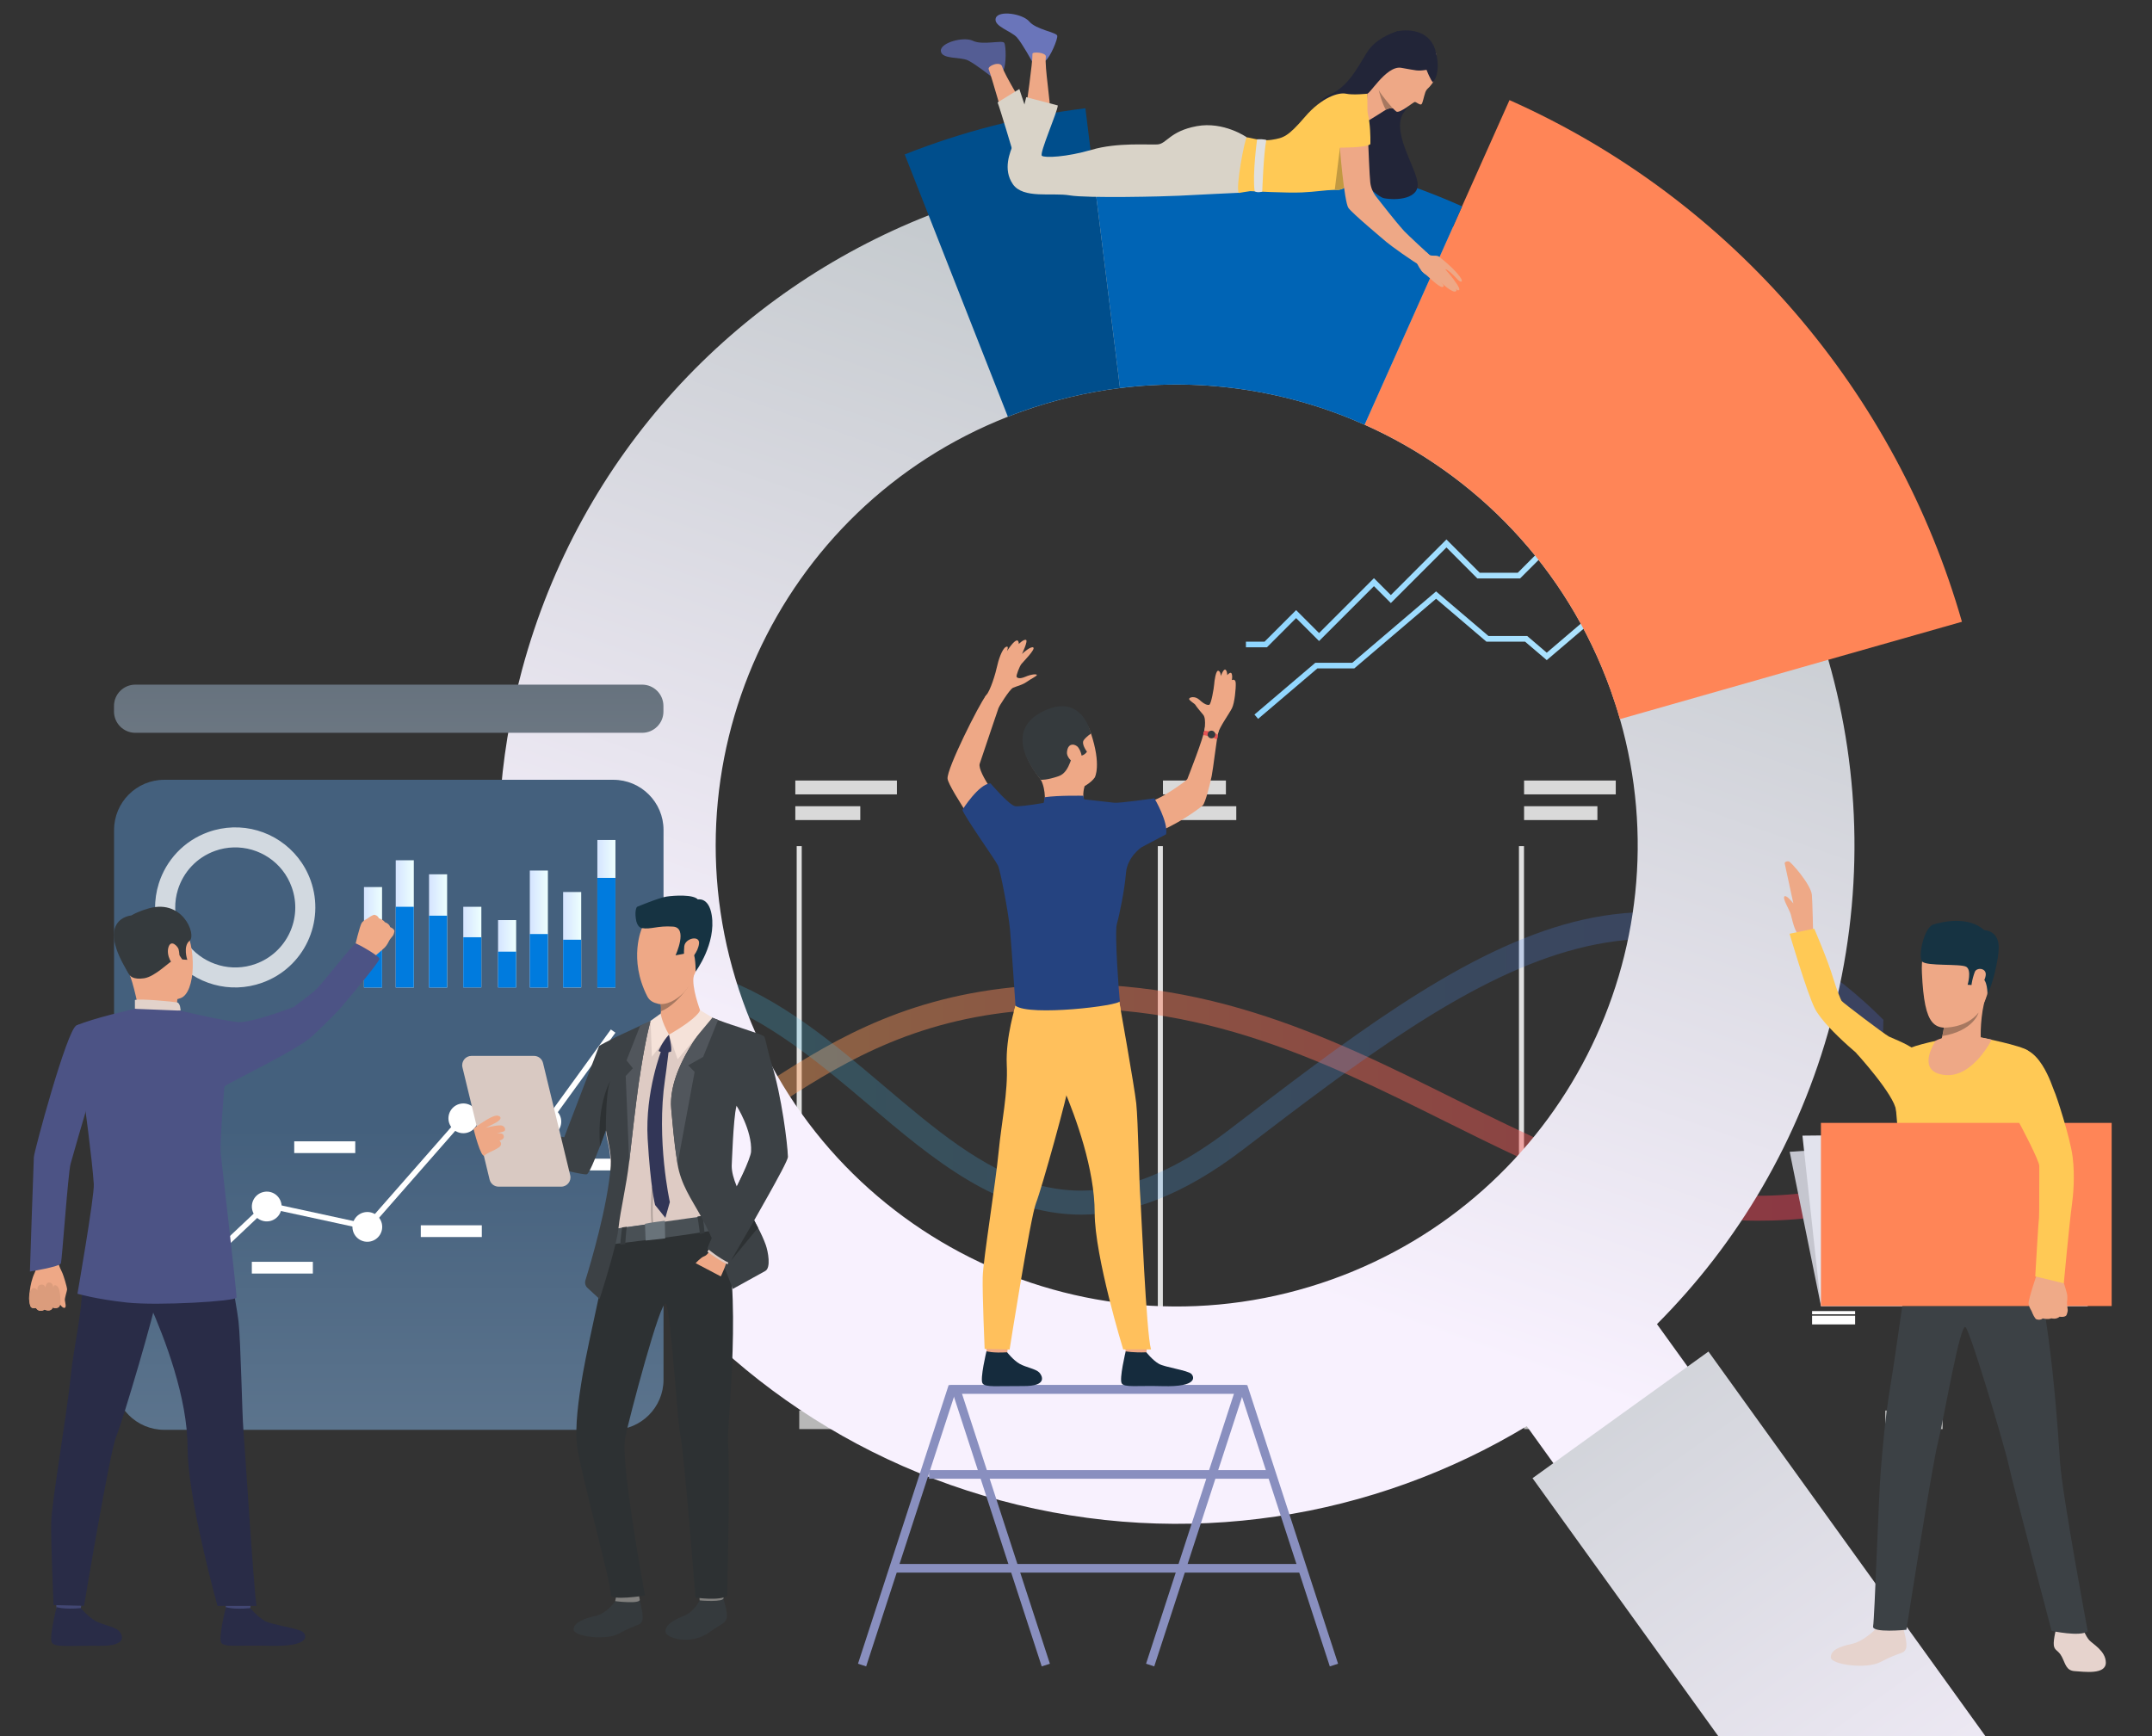 <?xml version="1.0" encoding="utf-8"?>
<!-- Generator: Adobe Illustrator 26.0.1, SVG Export Plug-In . SVG Version: 6.00 Build 0)  -->
<svg version="1.1" id="Слой_1" xmlns="http://www.w3.org/2000/svg" xmlns:xlink="http://www.w3.org/1999/xlink" x="0px" y="0px"
	 viewBox="0 0 2344.9 1891.9" style="enable-background:new 0 0 2344.9 1891.9;" xml:space="preserve">
<rect x="0" y="0" width="2344.9" height="1891.9" fill="#333333" stroke="none"/>
<style type="text/css">
	.st0{fill:#E0E0E0;}
	.st1{fill:#D9D9D9;}
	.st2{fill:#B8B8B8;}
	.st3{opacity:0.43;}
	.st4{fill:url(#SVGID_1_);}
	.st5{opacity:0.22;}
	.st6{fill:url(#SVGID_00000028285649087441345940000009727405887461171852_);}
	.st7{fill:url(#SVGID_00000170273543665033082010000014666580032428660109_);}
	.st8{fill:url(#SVGID_00000011012337896464097130000014065099146048518574_);}
	.st9{fill:url(#SVGID_00000029745268494371059060000013738775199117123509_);}
	.st10{fill:#FF8557;}
	.st11{fill:#0064B5;}
	.st12{fill:#004E8C;}
	.st13{fill:url(#SVGID_00000168835489301109858560000005311898628249687438_);}
	.st14{fill:#6A75BA;}
	.st15{fill:#545D94;}
	.st16{fill:#EEA886;}
	.st17{fill:#D9D3C8;}
	.st18{fill:#222538;}
	.st19{fill:#FFC955;}
	.st20{fill:#A77860;}
	.st21{fill:#C29941;}
	.st22{fill:#FFFFFF;}
	.st23{fill:#C5C6CF;}
	.st24{fill:#E2E3ED;}
	.st25{fill:#EEA987;}
	.st26{fill:#E6D3CD;}
	.st27{fill:#3C4145;}
	.st28{fill:#163342;}
	.st29{fill:#EFAA88;}
	.st30{fill:url(#SVGID_00000047762373151171969390000004079393424191166107_);}
	.st31{opacity:0.76;}
	.st32{fill:url(#SVGID_00000102526838051135264390000011639900204587956642_);}
	.st33{fill:url(#SVGID_00000066514730694830446670000018145596774092369067_);}
	.st34{fill:url(#SVGID_00000084523415183041245880000001912714611829991061_);}
	.st35{fill:url(#SVGID_00000024704326684163763250000005811855301764739469_);}
	.st36{fill:url(#SVGID_00000181768072608725348130000016343388074765196944_);}
	.st37{fill:#007BDE;}
	.st38{fill:url(#SVGID_00000129206415090110192940000009592715249849739399_);}
	.st39{fill:url(#SVGID_00000117640559100294897920000014990364974793752737_);}
	.st40{fill:url(#SVGID_00000024700733216183388830000014003179793318120120_);}
	.st41{fill:url(#SVGID_00000122687927366286977690000000047208345596569495_);}
	.st42{fill:#DB9C7C;}
	.st43{fill:#4C5385;}
	.st44{fill:#EAD8CF;}
	.st45{fill:#DA9B5B;}
	.st46{fill:#424773;}
	.st47{fill:#292C47;}
	.st48{fill:#353A3D;}
	.st49{fill:#E2D2CA;}
	.st50{fill:#323657;}
	.st51{fill:#81807E;}
	.st52{fill:#2D3133;}
	.st53{fill:#DECBC4;}
	.st54{fill:#495055;}
	.st55{fill:#51565C;}
	.st56{fill:#F5E2D9;}
	.st57{fill:#AD9F99;}
	.st58{fill:#69737A;}
	.st59{fill:#D9C9C2;}
	.st60{fill:#898FBF;}
	.st61{fill:#152B3D;}
	.st62{fill:#FFC05C;}
	.st63{fill:#254380;}
	.st64{fill:#E55353;}
</style>
<g>
	<g>
		<rect x="868.1" y="922.1" class="st0" width="5.5" height="580.7"/>
	</g>
	<g>
		<rect x="1261.6" y="922.1" class="st0" width="5.5" height="580.7"/>
	</g>
	<g>
		<rect x="1655.1" y="922.1" class="st0" width="5.5" height="580.7"/>
	</g>
	<rect x="477.3" y="850.6" class="st1" width="94.3" height="15.1"/>
	<rect x="477.3" y="878.6" class="st1" width="133.7" height="15.1"/>
	<rect x="866.6" y="850.6" class="st1" width="110.7" height="15.1"/>
	<rect x="866.6" y="878.6" class="st1" width="70.8" height="15.1"/>
	<rect x="1267.2" y="850.6" class="st1" width="68.6" height="15.1"/>
	<rect x="1267.2" y="878.6" class="st1" width="79.9" height="15.1"/>
	<rect x="1660.7" y="850.6" class="st1" width="99.9" height="15.1"/>
	<rect x="1660.7" y="878.6" class="st1" width="79.9" height="15.1"/>
	<rect x="870.9" y="1537.2" class="st2" width="62.6" height="20.2"/>
	<rect x="1267.2" y="1537.2" class="st2" width="62.6" height="20.2"/>
	<rect x="1660.7" y="1537.2" class="st2" width="62.6" height="20.2"/>
	<rect x="2054.2" y="1537.2" class="st2" width="62.6" height="20.2"/>
	<g class="st3">
		<linearGradient id="SVGID_1_" gradientUnits="userSpaceOnUse" x1="477.347" y1="1201.492" x2="2051.437" y2="1201.492">
			<stop  offset="0" style="stop-color:#FFC05C"/>
			<stop  offset="1" style="stop-color:#FF3857"/>
		</linearGradient>
		<path class="st4" d="M1915.1,1330.3c-122.7,0-229.4-53.1-340.7-108.4c-137.3-68.3-279.3-138.9-468.5-119.6
			c-120.8,12.3-196.6,61.5-263.5,105c-60.6,39.3-117.8,73.9-195.4,76.8c-125.4,4.8-168.8-48.7-169.6-52v-34.3l0,0l0,0
			c0.2,0.6,27.5,60.6,169.4,59.9c69.9-0.4,121.5-33.8,181.2-72.6c69.4-45,148.1-96.1,275.2-109.1c196.8-20.1,342.3,52.2,482.9,122.2
			c147.2,73.2,287.7,141.8,465.3,82.3v28.2C2000.8,1325.8,1960.3,1330.3,1915.1,1330.3z"/>
	</g>
	<g class="st5">
		
			<linearGradient id="SVGID_00000090976035667804319740000009758220897306564023_" gradientUnits="userSpaceOnUse" x1="477.347" y1="1158.897" x2="2052.268" y2="1158.897">
			<stop  offset="0" style="stop-color:#40D5E6"/>
			<stop  offset="1" style="stop-color:#5577FF"/>
		</linearGradient>
		<path style="fill:url(#SVGID_00000090976035667804319740000009758220897306564023_);" d="M1178.3,1323.7
			c-90.6,0-162.5-60.9-232.8-120.6c-53.3-45.2-108.7-91.5-172.6-114.3c-195-69.6-294.7,57.5-295.6,58.6v-38.7
			c1.1-1.3,18.8-24.4,70.3-46.5c46.9-20.1,125.5-36.1,233.9,1.6c68.7,23.9,125.8,72.3,181,119.1c111.9,94.9,208.6,176.9,376.5,48.5
			c127.2-97.2,247-189.9,365-223.8c115.4-33.1,235.6-8.9,348.2,103.7l-0.8,35.1c-239.1-240.2-442.8-88-696.3,105.9
			C1287.9,1303.8,1230.1,1323.7,1178.3,1323.7z"/>
	</g>
</g>
<g>
	
		<linearGradient id="SVGID_00000066511648010842194150000012065098993420609668_" gradientUnits="userSpaceOnUse" x1="1366.907" y1="659.866" x2="1928.31" y2="659.866">
		<stop  offset="0" style="stop-color:#8FD6FF"/>
		<stop  offset="1" style="stop-color:#BFEBFE"/>
	</linearGradient>
	<polygon style="fill:url(#SVGID_00000066511648010842194150000012065098993420609668_);" points="1370.9,783.4 1366.9,778.7 
		1433.2,722.3 1473.5,722.3 1564.8,644.5 1621.9,693.1 1664.1,693.1 1685.4,711.3 1751.5,654.9 1785.1,654.9 1924.3,536.3 
		1928.3,541 1787.4,661.1 1753.8,661.1 1685.4,719.4 1661.8,699.3 1619.7,699.3 1564.8,652.5 1475.7,728.4 1435.5,728.4 	"/>
</g>
<g>
	
		<linearGradient id="SVGID_00000129925717759908566900000007652150128137651118_" gradientUnits="userSpaceOnUse" x1="1357.57" y1="587.784" x2="1917.155" y2="587.784">
		<stop  offset="0" style="stop-color:#8FD6FF"/>
		<stop  offset="1" style="stop-color:#BFEBFE"/>
	</linearGradient>
	<polygon style="fill:url(#SVGID_00000129925717759908566900000007652150128137651118_);" points="1380.5,705.4 1357.6,705.4 
		1357.6,699.3 1377.9,699.3 1412.3,664.9 1437.3,689.9 1497.1,630.1 1515.5,648.5 1576.1,587.9 1612.4,624.2 1653.8,624.2 
		1717.6,560.3 1772.7,560.3 1813.5,519.6 1863.3,519.6 1912.8,470.1 1917.2,474.5 1865.9,525.8 1816,525.8 1775.3,566.5 
		1720.2,566.5 1656.3,630.4 1609.8,630.4 1576.1,596.6 1515.5,657.2 1497.1,638.8 1437.3,698.6 1412.3,673.6 	"/>
</g>
<linearGradient id="SVGID_00000027584950336746304650000002764998642585932420_" gradientUnits="userSpaceOnUse" x1="1461.615" y1="410.081" x2="1145.2" y2="1311.567">
	<stop  offset="0" style="stop-color:#C6CBCF"/>
	<stop  offset="1" style="stop-color:#F8F1FE"/>
</linearGradient>
<path style="fill:url(#SVGID_00000027584950336746304650000002764998642585932420_);" d="M1992.3,719.4c0-0.1-0.1-0.3-0.1-0.4
	c-58.9-205.5-206-381.1-409.1-471.5h0c-34.8-15.6-71.3-28.6-109.2-38.8c-94.9-25.5-190.4-31.3-282.3-19.9c-0.1,0-0.2,0-0.2,0l-0.1,0
	c-61.8,7.7-122,23.2-179.2,45.8c-0.1,0-0.2,0.1-0.3,0.1C801.5,317.4,632,495.2,568.8,730c-106,394,127.3,799.2,521.2,905.1
	c202.2,54.4,407.4,19.4,573.6-80.9l31,43.1l146.2-105.3l-35.3-49c88.1-88.3,154.9-200.1,189.6-329.2
	C2031.3,979.6,2028,844,1992.3,719.4z M1451.6,1394.2c-261.1,93.6-548.7-42.2-642.2-303.3c-91.8-256.3,37.3-538,288.9-636.8
	c4.8-1.9,9.6-3.7,14.4-5.4c35.6-12.8,71.7-21.3,107.8-25.8c92.4-11.5,184.4,3.3,266.5,40c120.6,53.9,219.9,155,268,289.1
	c3.8,10.6,7.2,21.2,10.2,31.8C1837.3,1036,1702.1,1304.4,1451.6,1394.2z"/>
<g>
	<path class="st10" d="M2137.8,677.6L1992.2,719l-227.1,64.7c-3-10.6-6.5-21.2-10.2-31.8c-48.1-134.2-147.4-235.3-268-289.1
		l96.1-215.3h0l10.1-22.7l51.7-115.7C1889.7,218.1,2066.9,429.9,2137.8,677.6z"/>
</g>
<g>
	<path class="st11" d="M1593.2,224.9l-10.1,22.7l-96.2,215.3c-82.1-36.7-174-51.5-266.5-40l-29-234l-3-24.5
		c95-11.8,193.8-5.8,291.9,20.6C1519.5,195.4,1557.2,208.8,1593.2,224.9z"/>
</g>
<g>
	<path class="st12" d="M1220.4,422.9c-36,4.5-72.2,13-107.8,25.8c-4.9,1.7-9.7,3.6-14.4,5.4l-86.3-219.4l-26.1-66.4
		c62.8-24.9,128.9-41.9,196.8-50.3l0.1,0l5.7,46.4l3,24.5L1220.4,422.9z"/>
</g>
<linearGradient id="SVGID_00000052061840284324964710000018204394069184097982_" gradientUnits="userSpaceOnUse" x1="1621.924" y1="1334.285" x2="2195.803" y2="2146.744">
	<stop  offset="0" style="stop-color:#C6CBCF"/>
	<stop  offset="1" style="stop-color:#F8F1FE"/>
</linearGradient>
<polygon style="fill:url(#SVGID_00000052061840284324964710000018204394069184097982_);" points="2163.3,1891.9 1872.2,1891.9 
	1669.9,1610.9 1764.7,1542.6 1861.6,1472.9 1909.8,1539.9 "/>
<g>
	<g>
		<path class="st14" d="M1124.6,67c0,0-10.5-19.3-16.5-26.2c-6-6.9-25.8-12.1-23.1-21c2.7-8.9,29.3-5,36.6,3.7
			c7.3,8.7,29.6,11.7,30.4,15.4c0.8,3.7-7.8,23.7-12.5,26.9C1134.7,69.1,1124.6,67,1124.6,67z"/>
		<path class="st15" d="M1080,83.3c0,0-17.1-13.5-25.3-17.5c-8.2-4-28.5-0.9-29.5-10.1c-1-9.2,24.9-16.2,35-11.2
			c10.2,5,31.9-1,34,2.1c2.2,3.1,2.3,24.8-0.8,29.7C1090.3,81.2,1080,83.3,1080,83.3z"/>
		<path class="st16" d="M1117.9,118.5c0,0,7.5-51,7.1-59.9c-0.1-2.5,15.3-1.6,14.6,3.3c-1.6,10.6,5.6,51.6,4.3,59.1
			C1142.7,128.6,1117.3,123.3,1117.9,118.5z"/>
		<path class="st16" d="M1094.5,133.2c0,0-14-49.5-17.2-57.8c-1.4-3.7,12.8-9.3,14.7-2.8c3,10.3,25.6,45.1,27.4,52.5
			C1121.3,132.5,1095.8,137.8,1094.5,133.2z"/>
		<path class="st17" d="M1104.3,167.6c0,0-15-50.6-17.3-56l23.7-14.6c0,0,11,32.3,12.5,40.4C1124.7,145.5,1104.3,167.6,1104.3,167.6
			z"/>
		<path class="st18" d="M1523.3,33.9c0,0-22.9,5.8-33.7,23.1c-10.9,17.3-20.3,37.2-40.7,46.2c-20.4,9-20.6,32.3-19,35.9
			c1.6,3.6,64.4,74.2,78.1,76.9c13.7,2.7,39.4,0.8,36.6-17.3c-2.7-18.1-29.6-57.2-14.5-76.8c15.1-19.7,18.9-37.8,18.9-37.8
			L1523.3,33.9z"/>
		<path class="st16" d="M1519.3,118.3c0,0-0.7-0.2-1.8-0.3c-1.3-0.1-3.2-0.1-5.3,0.6c-0.5,0.2-1.3,0.5-2.1,1
			c-5.4,3.2-18.3,11.9-20,12.1c-2,0.2-0.3-29.8-0.3-29.8s6.8-12.1,7.7-20.1S1519.3,118.3,1519.3,118.3z"/>
		<path class="st17" d="M1358.5,149.6c0,0-25.1-17.6-54.6-12.1c-29.4,5.5-32.6,19.3-42.7,19.9c-10.1,0.6-43.9-2.3-71.6,5.8
			c-27.7,8.1-51.1,9-54.3,6.6c-3.2-2.3,17.3-48.5,17.3-54.9l-34.4-9c0,0-9.8,41-13.7,50.2c-4.1,9.9-12,28.5-0.8,44.7
			c11.3,16.2,42.7,8.9,61.8,12.1c19.1,3.3,104.3,1.2,119.2,0.4c16.2-0.9,65-3.2,65-3.2L1358.5,149.6z"/>
		<path class="st16" d="M1564.8,58.3c0,0,1.6,24.8-3.9,32.3c-2.2,3-3.7,4.6-4.7,5.5c-1.4,1.2-2.5,2.8-3.1,4.5
			c-1.7,4.8-2.8,11.5-4.1,12.9c-1.5,1.6-5.8-2.4-7.3-2.4c-1.6,0-16.7,13-20.3,10.4c-3.6-2.7-25.7-25-23.8-40.4
			c1.9-15.3,8.6-38.2,33.4-38.1C1555.8,43.1,1562.9,52.2,1564.8,58.3z"/>
		<path class="st19" d="M1489.8,176.8c-0.5,1-9.6,15.6-19.6,24.1c-4.2,3.5-8.5,6-12.3,6c-1.2,0-2.3,0-3.5,0
			c-11.5,0.3-20.3,2.1-35.8,2.8c-16.1,0.8-55.1-1.4-56.3-1.4c-1.2,0-12.4,2-12.4,2c-4-4.9,6.6-60.3,8.7-60.6c2-0.3,15,4.6,27.4,2.6
			c12.4-2,17.3-3.2,35.8-24.8c18.5-21.7,37-27.1,44.8-25.4c7.8,1.7,23.3,0,23.3,0S1490.5,175.3,1489.8,176.8z"/>
		<path class="st18" d="M1554.4,76.1c0,0,4.6,12,7.1,13.6c0,0,8.9-9.4,3.2-32.7c-5.7-23.3-27.4-25.5-41.3-23.1
			c-17.4,2.9-34.9,61.8-34,67.5c0.9,5.7,20.4-30.4,37.4-27.5C1543.9,76.8,1544,77.7,1554.4,76.1z"/>
		<path class="st20" d="M1517.6,118c-1.3-0.1-3.2,0-5.4,0.7c-0.5,0.2-1.3,0.4-2.1,0.9c-4-6.2-7.7-21-7.8-21.5
			C1505,103.8,1517.6,118,1517.6,118z"/>
		<path class="st21" d="M1470.2,200.8c-4.2,3.5-8.5,6-12.3,6c-1.2,0-2.3,0-3.5,0l5.7-46L1470.2,200.8z"/>
		<path class="st16" d="M1560,280l-11.1,10.1c-9.6-5.1-33.5-22.4-38.1-26.3c-4.8-4.1-37.1-31.1-41.5-37.2
			c-4.5-6.1-10.1-69.7-9.5-72.6c0.6-2.9,28-4.3,31.1,2.4c0,0,1.4,36.2,2.2,42.3c0.7,6.1,3,11.5,7.2,16.6c5.8,7.1,18,23.5,29.9,36.7
			C1533,255.1,1556.4,276.8,1560,280z"/>
		<path class="st19" d="M1493.2,157.1c0,0,1.7-48.2-14-47.6c-19.8,0.8-22.8,25-20.1,51.4C1459.1,160.9,1488.7,161.2,1493.2,157.1z"
			/>
		<path class="st16" d="M1554.7,275.2c0,0,1.5,2.3,3.6,3c3.7,1.2,9.2-1.2,11.8,3.7c2.7,4.8-10.3,16.9-13.8,17.7
			c-3.5,0.7-9.1-4.7-13.5-15.4C1538.5,273.5,1554.7,275.2,1554.7,275.2z"/>
		<path class="st16" d="M1569,280.5c0,0,6.6,5,13.3,11.5c5.9,5.7,11.9,13.2,10.4,14.6c-2.1,1.9-6.1-4.5-12.3-9.8
			c-5.7-4.8-5.4-3-5.4-3s-0.1-0.5,5.2,5.9c5.6,6.9,11.4,15.2,9.7,16.3c-1.1,0.7-1.1,0.9-3.6-1.3c1.1,1.6,0.9,2.1,0.3,2.6
			c-3.1,2.6-13-6.3-16.9-9.9c3,2.8,4.9,5.1,1.8,5.4c-3.5,0.4-16.8-12.9-22-17.2C1543.8,291,1569,280.5,1569,280.5z"/>
	</g>
	<path class="st0" d="M1369.8,151.8c0,0-5.3,38-2.7,56.6c0,0,2.8,2.1,8.3,0.4c0,0,1.4-41.4,4.4-56.1
		C1379.8,152.7,1378.1,151.4,1369.8,151.8z"/>
</g>
<g>
	
		<rect x="2011.9" y="1387" transform="matrix(-1 -1.224647e-16 1.224647e-16 -1 4103.252 2779.579)" class="st22" width="79.5" height="5.6"/>
	
		<rect x="2011.9" y="1397.5" transform="matrix(-1 -1.224647e-16 1.224647e-16 -1 4103.252 2818.423)" class="st22" width="79.5" height="23.4"/>
	
		<rect x="1974.6" y="1428.8" transform="matrix(-1 -1.224647e-16 1.224647e-16 -1 3996.01 2861.09)" class="st22" width="46.9" height="3.5"/>
	
		<rect x="1974.6" y="1433.8" transform="matrix(-1 -1.224647e-16 1.224647e-16 -1 3996.01 2877.13)" class="st22" width="46.9" height="9.5"/>
	
		<rect x="2104.4" y="1357" transform="matrix(-1 -1.224647e-16 1.224647e-16 -1 4212.317 2779.577)" class="st22" width="3.5" height="65.6"/>
</g>
<g>
	<polygon class="st23" points="1950.1,1255.2 2273,1234.5 2274.8,1423.3 1984.2,1423.3 	"/>
	<polygon class="st24" points="1964,1237.6 2273,1234.5 2274.8,1423.3 1984.2,1423.3 	"/>
	<g>
		<path class="st25" d="M1959.2,1017.8c0,0,7.3,8.1,10.2,4.5c2.9-3.6,6.2-8.6,6.2-8.6L1959.2,1017.8z"/>
		<path class="st25" d="M1944.6,940.6l9.5,43.9c-2.9-3.6-8-9.3-9.7-7.6c-2.4,2.4,5.5,14.4,6.9,19.6c1.2,4.7,2.9,12.1,4.9,16.5
			l3.6,7.2l15.8-6.5c0,0-0.7-31.3-1.3-38.4c-1-11.5-23-36.3-25.2-36.6C1945.2,938.3,1944.6,940.6,1944.6,940.6z"/>
	</g>
	<path class="st26" d="M2268.2,1772.3c0,0,4.4,10.7,8.2,15c3.7,4.2,18.1,11.8,18.2,24.5c0.1,13.7-24.2,9.9-33.7,9.4
		c-9.5-0.5-10.2-7.8-14.2-15.6c-4-7.7-8-6.4-8.8-12.7c-0.7-6.2,3.1-20.2,3.1-20.2L2268.2,1772.3z"/>
	<g>
		<path class="st26" d="M2044.4,1774.7c0,0-13.2,13.9-26.6,16.8c-13.4,2.9-22.8,6.6-22.9,14.6c-0.1,8,38.6,13.2,54,5.2
			c22.9-12,25.3-8.4,27.8-14.4c2.5-6-3.1-22-2.9-23.9C2074,1770.7,2044.4,1774.7,2044.4,1774.7z"/>
	</g>
	<g>
		<path class="st27" d="M2079.7,1373.7c0,0-13.9,100.9-19.6,135c-6.6,39.9-8.9,72.8-10.7,93.5c-2.3,26-6.8,162.5-8.4,170.1
			c-1.6,7.6,36.3,3.8,36.3,3.8s27.5-177,34.5-204.7c6.5-25.7,24.2-131.9,30.1-124.9s42.9,131.2,47.2,151.5
			c4.4,20.3,46.4,179.3,46.4,179.3s31.4,6.8,39.4,0.4c0,0-27.4-146-30.2-184.1c-1.1-14.5-9.7-173-34.2-237.1
			C2197.6,1322.6,2079.7,1373.7,2079.7,1373.7z"/>
	</g>
	<path class="st19" d="M2120.4,1131.8c0,0-36.8,7.6-41.1,11.5c-4.7,4.1-13.1,44.4-13.6,55.6c-0.5,11.2,4.4,58.1,9.2,75.5
		c4.7,17.4,3.7,108.5,1.5,122.8c0,0,73.7,14.4,146.5,5c0,0-12.6-79.1-9.7-103c3.7-30.6,12.7-101.2,12.7-101.2s-9.7-47.5-16.2-53
		s-51.5-14.4-51.5-14.4L2120.4,1131.8z"/>
	<path class="st16" d="M2135.6,1018.1c0,0-44.2-16.4-41.4,42.4c2.8,58.8,13.1,64.7,42.2,56.5c29.1-8.2,31.5-45.3,35.3-63.1
		C2175.5,1036.1,2150.1,1020.7,2135.6,1018.1z"/>
	<path class="st16" d="M2113.2,1141.1c0,0,23,18.6,45.1-10.5c0,0-1-23.7,5.8-45.7s-46.3,29.5-46.3,29.5c0.6,0.4,0.7,2.6,0.3,5.7
		c-0.3,2.6-0.8,5.8-1.7,9.1C2114.5,1136.4,2114.9,1135.1,2113.2,1141.1z"/>
	<path class="st28" d="M2165.6,1083c0,0,0.1-15.7-6.4-17.1c-6.5-1.4-9.9,7.6-9.9,7.6l-5.3-0.3c0,0,4.7-15.9-1.5-19.6
		c-6.2-3.6-43.4-0.4-48.1-5.8s2.1-37.2,12.3-40.3c10.2-3.1,37.9-9.5,55.5,6.2c0,0,15.8,0.1,15.7,19
		C2177.9,1045.4,2170.9,1074.5,2165.6,1083z"/>
	<path class="st20" d="M2116.4,1129.1c34.3-5.8,39.4-25.3,39.5-25.6c-13.3,17.2-37.8,16.4-37.8,16.4
		C2117.8,1122.5,2117.3,1125.8,2116.4,1129.1z"/>
	<path class="st16" d="M2151.8,1059.2c2-5.2,13-4.5,11.9,3.7c-1.1,8.2-10.2,20.8-13.9,18.5C2146.1,1079,2149.1,1066.4,2151.8,1059.2
		z"/>
	<path class="st16" d="M2170.2,1133c0,0-20.7,41.9-51.2,38.5c-30.5-3.4-12.8-32.6-9.9-37.3C2109,1134.3,2127.3,1122.5,2170.2,1133z"
		/>
	<g>
		<path class="st19" d="M1977.6,1099.2c-8.6-16.8-27.6-81.6-27.6-81.6l26.8-5.6c0,0,14.3,32.6,21.1,55.2c3.3,11,7.7,21.8,8.7,23.5
			c1,1.7,46.7,36.3,51.6,38.9c5,2.5,24.1,9.2,33.3,18.5c9.1,9.3,4.7,22,4.7,22c-19.4,24.9-55.2-7.5-55.2-7.5
			S1989.7,1122.7,1977.6,1099.2z"/>
	</g>
	<path class="st19" d="M2022.3,1147.2c0,0,42.3,46.2,43.8,63.3c1,12.2,8.7-36.8,8.7-36.8L2022.3,1147.2z"/>
	
		<rect x="1984.2" y="1223.6" transform="matrix(-1 -1.224647e-16 1.224647e-16 -1 4285.154 2646.904)" class="st10" width="316.8" height="199.6"/>
	<path class="st29" d="M2251.7,1433.3c0,0,1.5-3.7,1.4-5.6c0,0-0.5-3.5-0.7-6c-0.1-0.8-0.1-1.5-0.1-1.9c0.1-1.9,0.9-6-0.2-10.5
		c-1-4.6-6.3-20.3-6.3-20.3l-14.2,2.1l-12.4-1.7c0,0-9.2,26.9-8.8,31.3c0,0.4,0.1,0.8,0.2,1.2c0.8,3.7,2.9,6.1,3.5,7.9
		c0.2,0.7,3,7.4,5,8c2.9,0.9,5.2,0.3,6.8-1c0,0,5.7,1.5,9.3-0.1c0,0,5.2,1.6,9.1-1.8C2244.4,1435,2249.8,1435.9,2251.7,1433.3z"/>
	<path class="st19" d="M2189.5,1143.9c-4.8,1.9-9.9,13.5-6.1,36.4c4.1,24.5,12.2,35,15.4,40.8c3.3,5.7,23.4,44,23.3,49.6
		c-0.2,14.7,0.1,53.6-0.3,56.6c-0.8,5.1-4.1,63.7-4.1,63.7l31.1,7.5c0,0,6.1-66.1,8.9-86c1.1-8,3.5-30,0.7-51.9
		c-2.7-21.1-18-67.8-20-71.5C2236.4,1185.3,2221.4,1131.6,2189.5,1143.9z"/>
</g>
<linearGradient id="SVGID_00000150788586087492475190000000686439601980987300_" gradientUnits="userSpaceOnUse" x1="423.602" y1="1227.813" x2="423.602" y2="3715.278">
	<stop  offset="0" style="stop-color:#44607D"/>
	<stop  offset="1" style="stop-color:#F5F5F5"/>
</linearGradient>
<path style="fill:url(#SVGID_00000150788586087492475190000000686439601980987300_);" d="M668.3,1558.2H179
	c-30.2,0-54.7-24.5-54.7-54.7v-599c0-30.2,24.5-54.7,54.7-54.7h489.3c30.2,0,54.7,24.5,54.7,54.7v599
	C723,1533.7,698.5,1558.2,668.3,1558.2z"/>
<g class="st31">
	<g>
		<g>
			<path class="st22" d="M338.5,959.5c-13.1-36.5-48-59-84.8-57.8c-8.9,0.3-17.9,1.9-26.8,5.1c-26.8,9.6-46,30.9-53.9,56.1
				c-5.5,17.5-5.5,36.8,1.1,55.4c0.7,1.8,1.4,3.7,2.1,5.4c3.5,8,8.1,15.3,13.5,21.7c22.8,26.8,60.7,38.2,95.9,25.6
				C331.1,1054.8,354.7,1004.9,338.5,959.5z M278.4,1050.5c-26.3,9.4-54.7,0.9-71.9-19.2c-4.1-4.8-7.5-10.3-10.1-16.3
				c-0.6-1.3-1.1-2.7-1.6-4.1c-5-13.9-5-28.4-0.9-41.5c5.9-18.9,20.3-34.9,40.4-42.1c6.6-2.4,13.4-3.6,20.1-3.8
				c27.6-0.8,53.8,16,63.5,43.4C330.1,1000.9,312.4,1038.3,278.4,1050.5z"/>
		</g>
	</g>
</g>
<linearGradient id="SVGID_00000095310058352573441370000009817012145271322002_" gradientUnits="userSpaceOnUse" x1="423.602" y1="690.504" x2="423.602" y2="2434.669">
	<stop  offset="0" style="stop-color:#626E7A"/>
	<stop  offset="1" style="stop-color:#F5F5F5"/>
</linearGradient>
<path style="fill:url(#SVGID_00000095310058352573441370000009817012145271322002_);" d="M699.7,798.6H147.5
	c-12.9,0-23.3-10.4-23.3-23.3v-5.9c0-12.9,10.4-23.3,23.3-23.3h552.1c12.9,0,23.3,10.4,23.3,23.3v5.9
	C723,788.2,712.5,798.6,699.7,798.6z"/>
<g>
	<g>
		<g>
			<g>
				<g>
					<polygon class="st22" points="506.2,1220.8 597.7,1226 670.6,1125.4 665.6,1121.9 594.7,1219.7 503.6,1214.6 399.1,1333.7 
						289.8,1310 181.7,1411.9 185.9,1416.4 291.6,1316.6 401.4,1340.4 					"/>
				</g>
			</g>
		</g>
	</g>
	<g>
		<g>
			<g>
				<path class="st22" d="M416.1,1333.6c1.9,8.8-3.7,17.4-12.4,19.3c-8.8,1.9-17.4-3.7-19.3-12.4c-1.9-8.8,3.7-17.4,12.4-19.3
					C405.6,1319.3,414.2,1324.8,416.1,1333.6z"/>
			</g>
		</g>
	</g>
	<g>
		<g>
			<g>
				<path class="st22" d="M520.7,1215.3c1.9,8.8-3.7,17.4-12.4,19.3c-8.8,1.9-17.4-3.7-19.3-12.4c-1.9-8.8,3.7-17.4,12.4-19.3
					C510.2,1201,518.8,1206.5,520.7,1215.3z"/>
			</g>
		</g>
	</g>
	<g>
		<g>
			<g>
				<path class="st22" d="M611.2,1218.9c1.9,8.8-3.7,17.4-12.4,19.3c-8.8,1.9-17.4-3.7-19.3-12.4c-1.9-8.8,3.7-17.4,12.4-19.3
					C600.6,1204.6,609.3,1210.1,611.2,1218.9z"/>
			</g>
		</g>
	</g>
	<g>
		<g>
			<g>
				<path class="st22" d="M306.5,1311.4c1.9,8.8-3.7,17.4-12.4,19.3c-8.8,1.9-17.4-3.7-19.3-12.4c-1.9-8.8,3.7-17.4,12.4-19.3
					C296,1297,304.6,1302.6,306.5,1311.4z"/>
			</g>
		</g>
	</g>
</g>
<g>
	<rect x="274.4" y="1375.1" class="st22" width="66.5" height="12.8"/>
</g>
<g>
	<rect x="320.6" y="1243.8" class="st22" width="66.5" height="12.8"/>
</g>
<g>
	<rect x="458.5" y="1335.3" class="st22" width="66.5" height="12.8"/>
</g>
<g>
	<rect x="518.1" y="1155.6" class="st22" width="66.5" height="12.8"/>
</g>
<g>
	<rect x="614.6" y="1262.7" class="st22" width="66.5" height="12.8"/>
</g>
<g>
	<g>
		
			<linearGradient id="SVGID_00000164514271796308554270000005544541435613093276_" gradientUnits="userSpaceOnUse" x1="396.615" y1="1021.445" x2="416.309" y2="1021.445">
			<stop  offset="0" style="stop-color:#D5E4FF"/>
			<stop  offset="1" style="stop-color:#EDFFFE"/>
		</linearGradient>
		
			<rect x="396.6" y="966.7" style="fill:url(#SVGID_00000164514271796308554270000005544541435613093276_);" width="19.7" height="109.5"/>
	</g>
	<g>
		
			<linearGradient id="SVGID_00000047059760163230541520000002402661736218501776_" gradientUnits="userSpaceOnUse" x1="431.193" y1="1006.851" x2="450.888" y2="1006.851">
			<stop  offset="0" style="stop-color:#D5E4FF"/>
			<stop  offset="1" style="stop-color:#EDFFFE"/>
		</linearGradient>
		
			<rect x="431.2" y="937.5" style="fill:url(#SVGID_00000047059760163230541520000002402661736218501776_);" width="19.7" height="138.7"/>
	</g>
	<g>
		
			<linearGradient id="SVGID_00000124137405970906140620000007416957768028548245_" gradientUnits="userSpaceOnUse" x1="467.479" y1="1014.486" x2="487.174" y2="1014.486">
			<stop  offset="0" style="stop-color:#D5E4FF"/>
			<stop  offset="1" style="stop-color:#EDFFFE"/>
		</linearGradient>
		
			<rect x="467.5" y="952.8" style="fill:url(#SVGID_00000124137405970906140620000007416957768028548245_);" width="19.7" height="123.4"/>
	</g>
	<g>
		
			<linearGradient id="SVGID_00000098906377608429394620000018403109321037574330_" gradientUnits="userSpaceOnUse" x1="504.761" y1="1032.212" x2="524.456" y2="1032.212">
			<stop  offset="0" style="stop-color:#D5E4FF"/>
			<stop  offset="1" style="stop-color:#EDFFFE"/>
		</linearGradient>
		
			<rect x="504.8" y="988.2" style="fill:url(#SVGID_00000098906377608429394620000018403109321037574330_);" width="19.7" height="87.9"/>
	</g>
	<g>
		<rect x="396.6" y="1006.8" class="st37" width="19.7" height="69.4"/>
	</g>
	<g>
		<rect x="431.2" y="988.2" class="st37" width="19.7" height="87.9"/>
	</g>
	<g>
		<rect x="467.5" y="997.9" class="st37" width="19.7" height="78.3"/>
	</g>
	<g>
		<rect x="504.8" y="1021.4" class="st37" width="19.7" height="54.7"/>
	</g>
</g>
<g>
	<g>
		
			<linearGradient id="SVGID_00000150809631877929016600000000139164217860347011_" gradientUnits="userSpaceOnUse" x1="542.714" y1="1039.46" x2="562.409" y2="1039.46">
			<stop  offset="0" style="stop-color:#D5E4FF"/>
			<stop  offset="1" style="stop-color:#EDFFFE"/>
		</linearGradient>
		
			<rect x="542.7" y="1002.7" style="fill:url(#SVGID_00000150809631877929016600000000139164217860347011_);" width="19.7" height="73.4"/>
	</g>
	<g>
		
			<linearGradient id="SVGID_00000042738418883612830840000011961281844254093200_" gradientUnits="userSpaceOnUse" x1="577.293" y1="1012.448" x2="596.987" y2="1012.448">
			<stop  offset="0" style="stop-color:#D5E4FF"/>
			<stop  offset="1" style="stop-color:#EDFFFE"/>
		</linearGradient>
		
			<rect x="577.3" y="948.7" style="fill:url(#SVGID_00000042738418883612830840000011961281844254093200_);" width="19.7" height="127.5"/>
	</g>
	<g>
		
			<linearGradient id="SVGID_00000045616014675247294980000012181836931750196378_" gradientUnits="userSpaceOnUse" x1="613.578" y1="1024.139" x2="633.273" y2="1024.139">
			<stop  offset="0" style="stop-color:#D5E4FF"/>
			<stop  offset="1" style="stop-color:#EDFFFE"/>
		</linearGradient>
		
			<rect x="613.6" y="972.1" style="fill:url(#SVGID_00000045616014675247294980000012181836931750196378_);" width="19.7" height="104.1"/>
	</g>
	<g>
		
			<linearGradient id="SVGID_00000039844510582597901790000002310436556931848094_" gradientUnits="userSpaceOnUse" x1="650.861" y1="995.781" x2="670.555" y2="995.781">
			<stop  offset="0" style="stop-color:#D5E4FF"/>
			<stop  offset="1" style="stop-color:#EDFFFE"/>
		</linearGradient>
		
			<rect x="650.9" y="915.4" style="fill:url(#SVGID_00000039844510582597901790000002310436556931848094_);" width="19.7" height="160.8"/>
	</g>
	<g>
		<rect x="542.7" y="1037.1" class="st37" width="19.7" height="39.1"/>
	</g>
	<g>
		<rect x="577.3" y="1017.9" class="st37" width="19.7" height="58.3"/>
	</g>
	<g>
		<rect x="613.6" y="1024.1" class="st37" width="19.7" height="52"/>
	</g>
	<g>
		<rect x="650.9" y="956.7" class="st37" width="19.7" height="119.5"/>
	</g>
</g>
<g>
	<g>
		<g>
			<g>
				<path class="st16" d="M60.4,1367.4c0,0,3.1,5,3.4,9.1c0.3,3.2,3,8.1,4.2,10.8c1.2,2.7,5,14.8,5.1,17.9c0.1,1.3-2.8,9.4-2.4,12
					c0.4,2.6,1.9,7.7-0.4,8.1c-2.3,0.3-5-3.9-5-3.9s0.2,2.4-1.8,3.3c-3.8,1.8-5.9,0.2-5.9,0.2s-1.4,2.6-3.2,3
					c-3.9,0.8-5.8-0.8-5.8-0.8s-1.7,1.5-4.4,1.4c-3.5-0.1-4.9-3.1-4.9-3.1s-4.4,0.9-5.7-1.2c-1.3-2-1.1-4.2-1.6-6.1
					c-0.5-1.9-0.1-18.6,5.6-30.6c5.7-12-1.4-23.8-1.4-23.8L60.4,1367.4z"/>
			</g>
		</g>
	</g>
	<g>
		<g>
			<path class="st42" d="M65.9,1419.8c0,0,0.4-15-3.6-18.2c-4-3.2-4.4,2.2-4.4,2.2s0.5-5.4-3.8-6.1c-4.3-0.7-4.5,5.6-4.5,5.6
				s-0.7-4.1-5.2-3.3c-4.5,0.8-3.5,6.1-3.5,6.1s-4.3-5.2-7.1-0.2c-4.7,8.4-0.2,18.3-0.2,18.3s1.3,2.3,5.7,1.2c0,0,2.9,5.8,9.3,1.6
				c0,0,6.6,3.6,9-2.2C57.7,1424.9,65,1428.4,65.9,1419.8z"/>
		</g>
	</g>
	<path class="st43" d="M111.3,1151.2c0,0-25.7,85.6-34.4,117.2c-2.7,9.9-9.3,104.5-10.5,108.3s-33.8,9-33.8,9s3.9-118.4,4.3-124.8
		c0.4-6.5,36-138.6,46.3-143.3c7.8-3.5,11.8-0.6,21.6,6.6C118.6,1134.4,111.3,1151.2,111.3,1151.2z"/>
	<path class="st29" d="M429.8,1014.8c0,0-0.6,3.3-1.5,4.7c0,0-1.9,2.3-3.2,4c-0.4,0.5-0.7,1-0.9,1.4c-0.8,1.4-2.1,4.7-4.9,7.6
		c-2.8,2.8-13.7,11.9-13.7,11.9l-9.3-7.9l-9.7-4.4c0,0,5.4-23.6,7.7-26.6c0.2-0.3,0.5-0.6,0.7-0.8c2.2-2.3,4.8-3.1,6.1-4.2
		c0.5-0.4,5.5-4,7.2-3.5c2.5,0.6,3.9,2.1,4.5,3.7c0,0,4.8,1.5,6.6,4.3c0,0,4.5,1.2,5.8,5.4C425.2,1010.3,429.6,1012.1,429.8,1014.8z
		"/>
	<g>
		<g>
			<path class="st44" d="M248.6,1174.1l6.6-2.5c0,0-8.3-19.4-11.9-19c-4.2,0.5-9.4,1.9-9.4,1.9L248.6,1174.1z"/>
		</g>
	</g>
	<g>
		<g>
			<path class="st45" d="M250.1,1177.5c-0.8-0.6-14.1-26.1-14.1-26.1l-28.3,3.9l15.3,30.1L250.1,1177.5z"/>
		</g>
	</g>
	<g>
		<g>
			<path class="st46" d="M90.4,1735.9c0,0-2.3,16.3-2.6,18.7c-0.3,2.4-26.1-1.4-26.1-1.4l-2.1-19.4
				C59.6,1733.8,87.2,1733.6,90.4,1735.9z"/>
		</g>
	</g>
	<g>
		<g>
			<path class="st47" d="M88.1,1752.5c0,0,8.2,9.8,16.1,14.1s20.3,6,25,10.4c3.4,3.2,12.3,16.9-20.5,16.6
				c-32.8-0.3-48.6,1.9-52.1-3.3c-3.5-5.3,5.1-38.9,5.1-38.9S69.3,1754.2,88.1,1752.5z"/>
		</g>
	</g>
	<g>
		<g>
			<path class="st46" d="M275,1735.9c0,0-2.3,16.3-2.6,18.7c-0.3,2.4-26.1-1.4-26.1-1.4l-2.1-19.4
				C244.2,1733.8,271.8,1733.6,275,1735.9z"/>
		</g>
	</g>
	<g>
		<g>
			<path class="st47" d="M272.7,1752.5c0,0,8.2,9.8,16.1,14.1c7.9,4.3,36.9,7.8,41.6,12.2c3.4,3.2,9,16-37.2,14.8
				c-32.8-0.9-48.6,1.9-52.1-3.3c-3.5-5.3,5.1-38.9,5.1-38.9S253.5,1754.4,272.7,1752.5z"/>
		</g>
	</g>
	<g>
		<g>
			<path class="st47" d="M111.8,1318.2c0,0-24.2,38.5-22.4,73.2c1.8,34.8-8.8,72.7-12.4,109c-4.1,40.5-20.6,136.3-21.2,158
				c-0.6,21.7,2.6,90.8,2.6,90.8l33.2,0.8c0,0,27.9-167.6,35.1-184.7c7.2-17.1,43-139,44.3-152.7
				C172.1,1399,111.8,1318.2,111.8,1318.2z"/>
		</g>
	</g>
	<g>
		<g>
			<path class="st47" d="M239.2,1323.4c0,0,18.2,95.3,20.7,116.6c2.4,21.3,4,103,5.2,116.3c1.2,13.3,11.2,173.6,14.4,193.8h-42.5
				c0,0-32.6-116.8-32.6-172.1c0-55.3-25.2-120.2-41.4-156.7c-16.3-36.5-53.5-37.3-63.5-105C99.6,1316.2,225.7,1301.9,239.2,1323.4z
				"/>
		</g>
	</g>
	<g>
		<g>
			<path class="st16" d="M152.2,994.8c0,0,32.5-12.1,47.5,12.6c15,24.7,13.5,74.3-2.8,80.3c-16.4,6.1-41,2.9-49.4-12.6
				c-8.4-15.5-16-37.9-15.6-52.8C132.2,1007.4,143.6,999.1,152.2,994.8z"/>
		</g>
	</g>
	<g>
		<g>
			<path class="st16" d="M193.3,1088.9c0,0-1.4,8.8,0.9,13.1c2.2,4.3-42.1,4.4-42.1,4.4s-3.6-23.5-10.4-43.4
				C134.8,1043.2,193.3,1088.9,193.3,1088.9z"/>
		</g>
	</g>
	<g>
		<g>
			<path class="st48" d="M141.6,1063c0,0,3.1,5,15.5,3.1c12.5-2,27.7-18.6,32.9-20.4c5.2-1.8,5.3-4.9,5.3-4.9l3.3,4.8l5.5,0.4
				c0,0-5.1-14.9,2.6-20.9c7.6-6.1-7.9-48.1-48-34.1c0,0-30.8,8.5-29.6,26C130.3,1034.4,134.7,1054.3,141.6,1063z"/>
		</g>
	</g>
	<g>
		<g>
			<path class="st49" d="M196.8,1101.4c0,0-0.1-8.3-3.9-9c-3.7-0.8-41.3-4.4-45.9-2.6v9.6C147,1099.4,155.8,1104.9,196.8,1101.4z"/>
		</g>
	</g>
	<g>
		<g>
			<path class="st16" d="M194.6,1034.5c-0.7-2.9-8.2-11.3-11-2.3c-2.9,9,4.3,21.1,8.3,20C195.9,1051.1,196.3,1041.9,194.6,1034.5z"
				/>
		</g>
	</g>
	<g>
		<g>
			<path class="st50" d="M345.9,1199C345.9,1199,345.8,1199,345.9,1199C346.1,1199.1,346.1,1199.1,345.9,1199z"/>
		</g>
	</g>
	<g>
		<g>
			<path class="st43" d="M258.9,1113.9c-25.8-3.4-62.1-12.5-62.1-12.5l-49.8-2c0,0-45.7,10.1-63.7,18.2c-1.7,0.8-1.7,40.8-6.4,51.3
				l14.9,31.5c0,0,8.6,62.4,10.4,90.1c0.8,12.7-17.8,119.4-17.8,119.4s19.9,5.9,53.9,9.6c34,3.7,118.9-1.4,119.4-5.4
				c0.5-4-16.4-149.4-17.2-157c-1.2-11.6,4-73,4-73c7.8-6.1,76.7-38.1,95.5-54.7c5-4.5,26.3-25.1,32.3-32.3
				c21.4-25.3,38.9-46.9,41-51.6c2.4-2.7-23.2-16.6-25.5-17.4c-2-0.7-30.9,36.7-42,48.8c-5,5.4-25.6,20.4-25.6,20.4
				S275,1114.9,258.9,1113.9z"/>
		</g>
	</g>
	<g>
		<g>
			<path class="st48" d="M142.9,997.7c0,0-41.4,3.2-1.3,65.3L142.9,997.7z"/>
		</g>
	</g>
</g>
<g>
	<g>
		<path class="st48" d="M670.4,1744.9c0,0-8.7,13.1-21,15.9c-12.2,2.8-24.3,7.3-24.4,15c-0.1,7.7,35.4,12.3,49.4,4.5
			c20.9-11.6,23-8.1,25.3-13.9c2.3-5.8-2.8-21.3-2.6-23.2C697.3,1741,670.4,1744.9,670.4,1744.9z"/>
	</g>
	<g>
		<path class="st51" d="M671.8,1738.5c0,0-1.6,6.3-1.4,6.4c0.2,0.1,27.6,3.4,26.7-1.7c-0.7-4.1-1.6-8.6-1.6-8.6L671.8,1738.5z"/>
	</g>
	<g>
		<path class="st48" d="M762.4,1744.1c0,0-6.2,12.5-16.9,16.7c-11.4,4.5-20.5,9.8-20.3,17.3c0.2,7.5,27.8,15.2,47.8,0.7
			c12.7-9.1,16.7-9.2,18.7-14.9s-3.5-20.7-3.5-22.5C788.5,1739.2,762.4,1744.1,762.4,1744.1z"/>
	</g>
	<g>
		<path class="st51" d="M762.1,1737.6c0,0,0.1,6.4,0.3,6.5c0.2,0.1,26.7,2.3,26-2.7c-0.5-3.9-2.6-8.7-2.6-8.7L762.1,1737.6z"/>
	</g>
	<g>
		<path class="st52" d="M665.2,1356.2c0,0-24.5,108.3-30.2,141.3c-4.8,28.1-8.6,57.3-6.3,77.6c2.8,25.1,38.3,155.1,36.9,162.5
			c-1.5,7.4,37.2,1.2,37.2,1.2s-27-145.1-21.6-172c4-20,39-152.8,44.4-146c5.4,6.8,12,125.4,16,145c4,19.7,16.2,175.2,16.2,175.2
			s27.3,4,34.6-2.1c0,0,3.3-132.8,0.8-169.7c-1-14.1,16.5-168.6-5.9-230.8C775.4,1305.4,665.2,1356.2,665.2,1356.2z"/>
	</g>
	<g>
		<path class="st53" d="M558.4,1257.7c17.5-2.5,72.5,21.9,77.5,20.1c3.4-1.3,11.5-27.6,17.3-47.5c3.4-11.8,6-21.3,6.4-22.1l0,0
			c-0.1,0.5-0.9,9.5,0.2,21.4c0.1,0.8,0.2,1.5,0.2,2.3c0,0.2,0.1,0.4,0.1,0.6c0.5,4.2,1.3,8.8,2.5,13.3c1.7,6.7,2.6,15.6,2.9,25v0
			c0,0.1,0,0.1,0,0.2c0,0.2,0,0.4,0,0.6c0,0.1,0,0.2,0,0.3c0.5,17-0.7,35.4-1.2,45.2c-0.8,15.2,4.2,22,4.4,22.2c0,0,0,0,0,0l5.3-0.7
			l3.8-0.5l0,0l5.1-0.7l20-2.8l7.2-1l1.7-0.2l12.6-1.8l35.7-5l3.9-0.5l1.6-0.2l13.4-1.9l6.1-0.9l0,0c0,0,5.2-36.6,5.6-56.4
			c0.4-18.2,10.1-55.1,11.7-61c0,0,0-0.1,0-0.1c0-0.1,0-0.1,0-0.2c0-0.1,0.1-0.2,0.1-0.3c0,0,0-0.1,0-0.1c0,0,0,0,0,0c0,0,0,0,0,0
			c0,0,0-0.1,0-0.1s29.1,30.6,34.8,43.9c1.7,4,7,15.1,13.7,28.5c4.6-8.7,7.5-14.8,7.5-16.4c0-0.2,0-0.4,0-0.6
			c-0.4-13.2-14.3-66.7-25.2-101.6c-8.5-17-15.8-30.8-18.1-32.5c-3.6-2.6-18.5-8.9-31.5-14.1c-0.4-0.2-0.9-0.3-1.3-0.5
			c-1.2-0.5-2.4-0.9-3.6-1.4c-0.6-0.2-1.2-0.4-1.7-0.7c-0.3-0.1-0.6-0.2-0.9-0.3c-0.3-0.1-0.5-0.2-0.7-0.3h0
			c-6.5-2.5-11.5-4.2-12.5-4.3c-0.2,0-0.4,0-0.8,0c-0.4,0-1,0-1.6,0.1c-8.1,0.5-32.1,2.7-39.9,3.5c-1.4,0.1-2.3,0.2-2.4,0.2
			c0,0,0,0,0,0s-3.7,1.7-9.2,4.2l0,0l-0.5,0.2c-3.4,1.5-7.2,3.6-11.3,5.8c-8,4.4-16.9,9.6-24.3,13.1c-7.2,3.4-17.1,8.2-18,8.9
			l-36.6,105.6l-63.5-11.6L558.4,1257.7z"/>
	</g>
	<g>
		<path class="st54" d="M668.7,1339.4c0,0-2.7,3.2-3.5,16.8c0,0,110.3-12.9,122-17.9c0,0,0.5-15-2-15.2
			C782.5,1322.7,668.7,1339.4,668.7,1339.4z"/>
	</g>
	<g>
		<path class="st16" d="M762.8,1100.8c-0.3,17.3-33.9,26.8-33.9,26.8s-14-17.6-10.7-19.3c1.3-0.7,1.8-3.3,2-6.2
			c0.2-2.8,0-5.9-0.2-7.9c-0.1-1.2-0.2-2-0.2-2s4.8-5.1,10.9-11.1c10.6-10.5,25.3-24,25.3-18.6c0,0.3,0,0.6-0.1,1
			C753.3,1075.6,762.8,1100.8,762.8,1100.8z"/>
	</g>
	<g>
		<path class="st48" d="M760,1325.7c0,0,2.4,15.2,2.6,19.1l5.1-1c0,0-1.4-16.1-2.2-18.8L760,1325.7z"/>
	</g>
	<g>
		<path class="st48" d="M677.9,1337.6c0,0-1.9,13.8-2,19l5.4-0.7c0,0,1.1-17.2,1.7-19L677.9,1337.6z"/>
	</g>
	<g>
		<path class="st20" d="M749.8,1075.4C749.8,1075.4,749.8,1075.4,749.8,1075.4c-0.1,0.1-1.5,2.2-3.9,5.3
			c-5.1,6.5-14.8,17.1-25.7,21.4c0.2-2.8,0-5.9-0.2-7.9c-1.1,0-2.2-0.2-3.3-0.4c3-5.2,7.3-10.7,7.3-10.7l6.7-2L749.8,1075.4z"/>
	</g>
	<g>
		<path class="st16" d="M756.3,1062.7c-2.9,6.3-5.7,10.9-6.4,12.7c0,0,0,0,0,0c-0.5,1.2-1.9,3.1-3.9,5.3c-5.5,6-15.8,13.8-25.9,13.5
			c-1.1,0-2.2-0.2-3.3-0.4c-4.1-0.9-8.9-2.8-11.5-8c-20.9-40.9-5.8-74.4-5.8-74.4s57.2-16.2,66.1,1
			C771.8,1024.6,763.1,1047.9,756.3,1062.7z"/>
	</g>
	<g>
		<path class="st28" d="M699.4,1011.4c0,0-5.3-0.3-6.6-10.4c-1.3-9.9,1.3-12.7,1.3-12.7s23.6-9.9,32.1-11.2
			c8.5-1.3,29.3-2.5,34.2,3.1c0,0,11.9-2.8,15.1,17c5.1,31.3-17.5,61.6-17.5,61.6s0.2-20.4-4.3-23.1c-4.5-2.7-8.4,3.7-8.4,3.7
			l-9.2,1.7c0,0,14-30.2-2.8-31.3C716.5,1008.6,709,1013.2,699.4,1011.4z"/>
	</g>
	<g>
		<path class="st16" d="M745.6,1031.3c0.9-9,17.2-12.4,16.1-3c-1.1,9.4-9.1,18.5-12.8,18.2C745.1,1046.2,744.9,1038.2,745.6,1031.3z
			"/>
	</g>
	<g>
		<path class="st27" d="M858.5,1260.8c0-0.2,0-0.4,0-0.6c-0.3-13.2-6.8-65.8-17.7-100.8c-5.3-17-6.5-28.8-8.6-30.3
			c-3.6-2.5-35.1-11.9-48.6-17.1c-0.4-0.2-0.9-0.3-1.3-0.5c-1.2-0.5-2.4-0.9-3.6-1.4c-0.6-0.2-1.2-0.4-1.7-0.7
			c-0.3-0.1-0.6-0.2-0.9-0.3c-0.3-0.1-0.5-0.2-0.7-0.3c0,0,0,0-0.1,0.1c-1.2,1.3-7.4,8.4-14.8,18.9c-13.8,19.7-31.9,51.6-29.1,81
			c0.9,9.4,2,23,3.8,38.2c0.2,1.3,0.3,2.6,0.5,3.9c0.4,3.5,0.9,7.1,1.5,10.7c0.3,2.2,0.7,4.4,1,6.6c3.7,22.8,15.2,38.4,25.4,57
			c0.1,0.2,0.2,0.3,0.3,0.5c0,0.1,0.1,0.2,0.1,0.3c0.2,0.4,0.4,0.8,0.7,1.2c0.3,0.7,0.7,1.3,1,2c0.2,0.4,0.4,0.8,0.6,1.1
			c2,3.7,3.9,7.6,5.7,11.4c1.2,2.5,2.4,5,3.5,7.5c0.1,0.3,0.2,0.5,0.4,0.8c0,0,1.9,4.4,4.3,10c0.9,2.1,1.8,4.3,2.8,6.5
			c0.7,1.5,1.3,3.1,2,4.6c0.6,1.3,1.1,2.6,1.6,3.8c1.2,2.7,2.2,5.1,2.9,6.7c0.5,1.2,0.9,2.1,1,2.4c3.5,8.8,6,15.6,7.2,18.7
			c0.5,1.3,0.7,2,0.7,2l35.3-19.5c6.7-3.4,3.2-21.4,0.7-28.5c-2.1-5.9-5-12.2-8.4-18.7c-1.4-2.7-2.8-5.3-4.2-8.1
			c11-19.3,22.2-39.2,29.3-52.7C855.7,1268.4,858.5,1262.4,858.5,1260.8z M802.4,1205.6c0,0,0-0.1,0-0.1c0-0.1,0-0.1,0-0.2
			c0-0.1,0-0.2,0.1-0.3c0,0,0-0.1,0-0.1c0,0,0,0,0,0c0,0,0,0,0,0c0,0,17.2,26.8,15.9,50.1c-0.2,3.6-3.8,12.8-9.1,24.6c0,0,0,0,0,0
			c-1.9,4.3-4,8.9-6.3,13.7c-0.1-0.2-0.2-0.4-0.3-0.6c-3.3-8-5.4-15.5-5.4-22.1C797.4,1270.6,798.9,1219.5,802.4,1205.6z"/>
	</g>
	<g>
		<path class="st27" d="M534.9,1222l79.9,17.4l38.1-99.6c0.8-0.7,11.8-6.5,19-10c7.5-3.6,17.1-8,25.5-11.9c4-1.9,7.8-3.6,11-5.1
			l0.3,0.2c0,0-4.7,15.7-10.8,54.9c0,0,0,0,0,0c-0.2,1.3-0.4,2.7-0.6,4c0,0.2,0,0.3-0.1,0.5c-0.1,0.9-0.3,1.8-0.4,2.8
			c0,0.1,0,0.2-0.1,0.3c-0.1,0.6-0.2,1.3-0.3,1.9c-0.2,1.5-0.5,3.1-0.7,4.7c-2.7,19.1-6.5,51.6-10.2,84.3v0
			c-2.9,25.8-9.5,52.4-11.6,72.1c0,0,0,0,0,0c-0.4,3.9-1.4,9-2.7,14.9c-0.1,0.7-0.3,1.3-0.5,2c-5.9,25-17.4,60.3-17.4,60.3l-3.3-3.1
			l-9.9-9.1c-2.3-2.1-3.1-5.3-2.2-8.3c5.5-17.7,24.2-80.4,27.6-124.5c0,0,0,0,0,0c1.1-13.8-3-26.9-5.3-39.3c0,0.1-0.1,0.2-0.1,0.3
			c-2,5.5-4.1,11.4-6.3,17.2v0c-5.9,15.5-11.9,29.9-14.4,30.8c-5.6,2.1-110.8-26.7-111.5-30.8L534.9,1222z"/>
	</g>
	<g>
		<path class="st55" d="M766.2,1151.8l-16.3,9.2l7,7.1l-18.6,100.2c-3.8-23.5-5.5-45.8-6.8-59.5c-4.3-45.5,41.2-96.8,44-100
			c2.2,0.8,4.5,1.7,7,2.7L766.2,1151.8z"/>
	</g>
	<g>
		<path class="st55" d="M709,1112.5c0,0-6.1,19.9-13.2,69.6c-2.7,19.1-6.5,51.6-10.2,84.3l-3.8-93.8l7.8-8.4l-6.9-8.6l14.8-37.7
			c4-1.9,7.8-3.6,11.1-5.1L709,1112.5z"/>
	</g>
	<g>
		<path class="st56" d="M776.3,1109l-13.5-8.2c0,0-0.4,7.4-33.9,26.8l9.5,26.8L776.3,1109z"/>
	</g>
	<g>
		<path class="st56" d="M720,1104.5c0,0,0.5,8,8.9,23l-18.6,24.2l-1.4-39.2L720,1104.5z"/>
	</g>
	<g>
		<path class="st50" d="M728.9,1127.6c0,0,3.6,14.4,2.3,18.4c0,0-7.9,2.9-13.6-0.7C717.6,1145.3,721.7,1135.2,728.9,1127.6z"/>
	</g>
	<g>
		<g>
			<path class="st57" d="M710.3,1335.1c-2-10.2-0.1-40.6,0-41.9l1.7,0.1c0,0.3-2,31.5,0,41.4L710.3,1335.1z"/>
		</g>
	</g>
	<g>
		<path class="st58" d="M724.4,1330.4c0,0-16.2,1.9-21.6,3.3l0.7,18.2l21.3-2.3L724.4,1330.4z"/>
	</g>
	<g>
		<path class="st50" d="M720.9,1144c0,0-18.1,45.7-15.2,96.9c3.1,53.1,8.1,72.3,8.1,72.3l11.2,14l4.9-17.2c0,0-15-67.6-5.3-133.5
			c1.8-11.9,4.4-34.5,4.4-34.5L720.9,1144z"/>
	</g>
	<g>
		<path class="st16" d="M775.3,1359.9c0,0-3.9,7.8-7.8,9.1c-3.9,1.3-9.5,7.6-9.5,7.6l27.4,14.4c0,0,7.3-14.2,7.6-23.3
			C793.2,1358.6,775.3,1359.9,775.3,1359.9z"/>
	</g>
	<g>
		<path class="st53" d="M772.7,1360.6l-1.8,3.6c0,0,17.4,12.7,22.1,13.5l1.6-4.9L772.7,1360.6z"/>
	</g>
	<g>
		<path class="st27" d="M770.9,1360.8c0,0,13,10.8,24,15.7l36.9-66.4l-19.1-37C812.6,1273.2,771.7,1354.3,770.9,1360.8z"/>
	</g>
	<g>
		<path class="st52" d="M660.7,1208.4c-0.6,12.3-0.5,23.2-0.5,23.2s0,0,0,0c0,0.1,0,0.4,0,0.9c0-0.2-0.1-0.4-0.1-0.6
			c-2,5.5-4.1,11.4-6.3,17.2c-0.5-6.7-0.6-12.9-0.5-18.7c0.9-34.4,11.7-52.5,11.7-52.5C662.4,1183.9,661.2,1196.8,660.7,1208.4z"/>
	</g>
	<g>
		<path class="st52" d="M826,1338l-29.5,35.7l25.3-43.7C823.2,1332.6,824.6,1335.3,826,1338z"/>
	</g>
	<g>
		<path class="st59" d="M611.5,1293.2h-68.2c-4.7,0-8.7-3.2-9.8-7.7l-29.6-122.3c-1.5-6.4,3.3-12.5,9.8-12.5h68.2
			c4.7,0,8.7,3.2,9.8,7.7l29.6,122.3C622.9,1287.1,618,1293.2,611.5,1293.2z"/>
	</g>
	<g>
		<g>
			<path class="st16" d="M528,1259.2c3.3-3.1,9.8-4.9,15.3-8.6c5.5-3.7,0.9-7.5,0.9-7.5c5.7-1.9,5.1-4.5,4.3-6.3
				c-1-2.4-7.2-1.7-7.2-1.7s5.5-1.2,7.8-2.2c2.3-1,1.5-5-2-6.2c-3.5-1.3-17.8,2.3-17.8,2.3s2.3-1.1,9.4-4.7s8.6-6.8,4.4-8.3
				c-2.9-1.1-8.6,1.2-19.5,8.5c-8.2,5.5-7.5,6.2-7.5,6.2S524.1,1262.9,528,1259.2z"/>
		</g>
	</g>
</g>
<g>
	<g>
		<polygon class="st60" points="1040.6,1518.8 1344.6,1518.8 1248.8,1813.1 1257.7,1816 1357.6,1509.4 1033.7,1509.4 934.9,1813.1 
			943.8,1816 		"/>
	</g>
	<g>
		<polygon class="st60" points="1144,1813.1 1048.2,1518.8 1352.2,1518.8 1449,1816 1458,1813.1 1359.1,1509.4 1035.3,1509.4 
			1135.1,1816 		"/>
	</g>
	<g>
		<rect x="1012.3" y="1602.1" class="st60" width="372.1" height="9.4"/>
	</g>
	<g>
		<rect x="974" y="1704.4" class="st60" width="445.2" height="9.4"/>
	</g>
</g>
<g>
	<g>
		<g>
			<path class="st16" d="M1192.9,847.3c0,0,7.6-13.3-4.4-48.8c-11.6-34.4-51.9-31.3-64.6-9.2c-12.8,22-8.5,35.7,10.4,60.6
				C1153,874.6,1185.1,858.6,1192.9,847.3z"/>
		</g>
	</g>
	<g>
		<g>
			<path class="st16" d="M1099.5,1458.8c0,0-2,14.6-2.2,16.8c-0.2,2.2-22.1-1.3-22.1-1.3l-1.8-17.4
				C1073.3,1456.9,1096.7,1456.7,1099.5,1458.8z"/>
		</g>
	</g>
	<g>
		<g>
			<path class="st61" d="M1097.4,1473.7c0,0,6.9,8.8,13.7,12.6c6.7,3.8,17.3,5.4,21.2,9.3c2.9,2.9,10.4,15.2-17.4,14.9
				c-27.9-0.2-41.3,1.7-44.3-3c-3-4.7,4.3-34.9,4.3-34.9S1081.7,1474.7,1097.4,1473.7z"/>
		</g>
	</g>
	<g>
		<g>
			<path class="st16" d="M1251.1,1458.8c0,0-2,14.6-2.2,16.8c-0.2,2.2-22.2-1.3-22.2-1.3l-1.8-17.4
				C1224.9,1456.9,1248.4,1456.7,1251.1,1458.8z"/>
		</g>
	</g>
	<g>
		<g>
			<path class="st61" d="M1249.1,1473.7c0,0,6.9,8.8,13.7,12.6c6.7,3.8,31.4,7,35.4,11c2.9,2.9,7.6,14.4-31.6,13.3
				c-27.9-0.8-41.3,1.7-44.3-3c-3-4.7,4.3-34.9,4.3-34.9S1235.2,1474.3,1249.1,1473.7z"/>
		</g>
	</g>
	<g>
		<g>
			<path class="st62" d="M1106.8,1095.3c0,0-11.2,34.9-9.8,65c1.5,30.1-5.8,63-8.8,94.4c-3.3,35-16.9,117.9-17.4,136.7
				c-0.5,18.7,2.1,78.6,2.1,78.6l27.2,0.7c0,0,22.8-144.9,28.8-159.7c5.9-14.8,35.3-120.2,36.2-132.1
				C1166.2,1166.9,1106.8,1095.3,1106.8,1095.3z"/>
		</g>
	</g>
	<g>
		<g>
			<path class="st62" d="M1219.6,1091.7c0,0,16.5,92.3,18.5,110.7c2,18.4,3.3,89.1,4.3,100.6c1,11.5,6.6,150.5,11.8,167.6h-30.3
				c0,0-31.1-101.1-31.1-148.9c0-47.8-20.6-104-33.9-135.5c-13.3-31.6-43.8-32.3-52-90.8C1106.8,1095.3,1208.5,1073.1,1219.6,1091.7
				z"/>
		</g>
	</g>
	<g>
		<g>
			<path class="st16" d="M1181.9,856.6c0,0-3.4,10,0,17.1c3.4,7.1-43.7,2.8-43.7,2.8s2.1-14.7-4-26.8
				C1128,837.7,1181.9,856.6,1181.9,856.6z"/>
		</g>
	</g>
	<g>
		<g>
			<path class="st62" d="M1104.6,1102.9c0,0,16.9,17.4,116.5-2.7l-1.5-8.5l-113.1,4.3L1104.6,1102.9z"/>
		</g>
	</g>
	<g>
		<g>
			<path class="st16" d="M1189,876c0,0,17.4,1.8,22.4,2.7c5,0.9,38.4-6,45.3-6.7c6.9-0.7,36.2-20.8,37.1-23.1
				c0.9-2.4,17.8-45.1,18.8-54.3c0.9-9.2,16.4-4.5,15.1,1.9c-2.5,11.9-5.7,40.8-7.4,49.2c-1.9,9-6.9,29.5-9.8,32.1
				s-29.2,22.6-55,31.1c-25.8,8.5-45.2,21.1-45.2,21.1H1083c0,0-49.5-70.7-50.5-81.4c-1.1-10.7,34.6-81.5,41.7-90.4
				c7.1-8.9,17.4,2.9,17.4,2.9s-21.3,62.5-24.1,71.3c-2.8,8.9,24.8,47.9,32.3,48c7.6,0.1,27-2.4,35.7-2.7c8.6-0.4,17.8-4.1,17.8-4.1
				L1189,876z"/>
		</g>
	</g>
	<g>
		<g>
			<path class="st63" d="M1243.9,923.3c0,0-15.6,10.4-17,28.1c-1.4,17.8-7.1,45.8-9.9,55.4c-2.8,9.6,2.5,79.2,3.2,84.2
				c0.7,5-98.4,16.8-113.7,5c0,0-4.3-65-6-83.5c-1.8-18.5-10.3-63.2-13.1-69.3c-2.8-6-37.3-54.4-38.7-60.7c0,0,17.8-28.4,30.6-28.8
				c0,0,20.3,23.8,26.9,24.9c6.6,1.1,47.2-6.4,47.2-6.4c0,0,4.4,6,28-1.1c0,0,28,3.2,32.6,3.7c5.5,0.7,43.9-4.8,43.9-4.8
				s15.4,26,12.7,39.2L1243.9,923.3z"/>
		</g>
	</g>
	<g>
		<g>
			<path class="st16" d="M1311.7,800.1c0,0,3.5-16.5-0.7-21.2c-2.4-2.7-8.1-9.8-8.6-10.9c-0.5-1-6.7-4.6-6.7-6.3c0-1.7,6-3.8,11.3,1
				c5.2,4.8,8.5,5.9,10.6,5.4c2.1-0.5,5.1-17.9,5.4-22.2c0.3-4.3,1.9-15.7,4.6-14.9c2.7,0.8,2.6,5.8,2.6,5.8s3.1-8.6,5.2-6.9
				c2.1,1.7,1.8,5.9,1.8,5.9s3.9-4.8,5-1.3c1,3.5,0,6.7,0,6.7s4.1-2.2,4.3,3.3c0.3,5.5-1.2,21.6-4.1,27.3
				c-2.9,5.8-13.7,20.8-14.9,26.7C1326.2,804.3,1311.7,800.1,1311.7,800.1z"/>
		</g>
	</g>
	<g>
		<g>
			<path class="st16" d="M1088,771.2c0,0,11.8-19.9,15.9-21.7c4-1.8,9.7-2.8,14.7-6.3c5-3.6,11.5-6.5,11.2-7.7
				c-0.4-1.2-6.2-0.7-12.5,2c-6.3,2.7-9,1.4-9.6,0c-0.6-1.4,3.3-11.5,5.2-13.8c1.9-2.4,15.4-15.9,13.1-18c-2.2-2-11,5.4-12.4,7
				c0,0,7-14.7,4.3-15.4c-2.7-0.7-7.8,4.5-7.8,4.5s0.6-12.6-12.9,7.8c0,0,2.8-6.8-1.3-4.5c-4.1,2.2-8.2,14.9-9.5,21.3
				c-1.3,6.4-7.2,26.8-12.2,31.7C1069.1,763,1088,771.2,1088,771.2z"/>
		</g>
	</g>
	<g>
		<g>
			<path class="st48" d="M1134.2,849.8c0,0,6.2,0.6,19.5-4c13.3-4.6,14.3-27.8,17.1-25c5.9,5.6,11.4,1.7,13.6-1.6
				c0,0-6.5-8.5-3.5-12.6c3-4.1,7.9-7.1,7.9-7.1s-9.3-45-51.8-24.5C1087.3,798.9,1134.2,849.8,1134.2,849.8z"/>
		</g>
	</g>
	<g>
		<g>
			<path class="st63" d="M1181.9,873.7l-1.5-6.5c0,0-27.1-0.6-41.9,1.6l-1.6,7.8C1137,876.6,1155.9,885.1,1181.9,873.7z"/>
		</g>
	</g>
	<g>
		<g>
			<path class="st16" d="M1175.2,815c-2.5-4.1-11.6-6.8-12.6,4.7c-0.8,9,16.3,18.8,16.4,10.4C1179.2,821.8,1176.9,817.8,1175.2,815z
				"/>
		</g>
	</g>
	<g>
		<g>
			<path class="st64" d="M1312.4,796.4c0,0,9.8,0.2,14.5,4.5c0,0,0.3,2.7-0.8,4.9c0,0-8.5-4-15-4.7
				C1311.1,801.1,1311.2,797.5,1312.4,796.4z"/>
		</g>
	</g>
	<g>
		<g>
			<path class="st48" d="M1323.9,798.8c0.9,2.1-0.1,4.6-2.2,5.5c-2.1,0.9-4.6-0.1-5.5-2.2c-0.9-2.1,0.1-4.6,2.2-5.5
				C1320.5,795.7,1323,796.7,1323.9,798.8z"/>
		</g>
	</g>
</g>
</svg>

